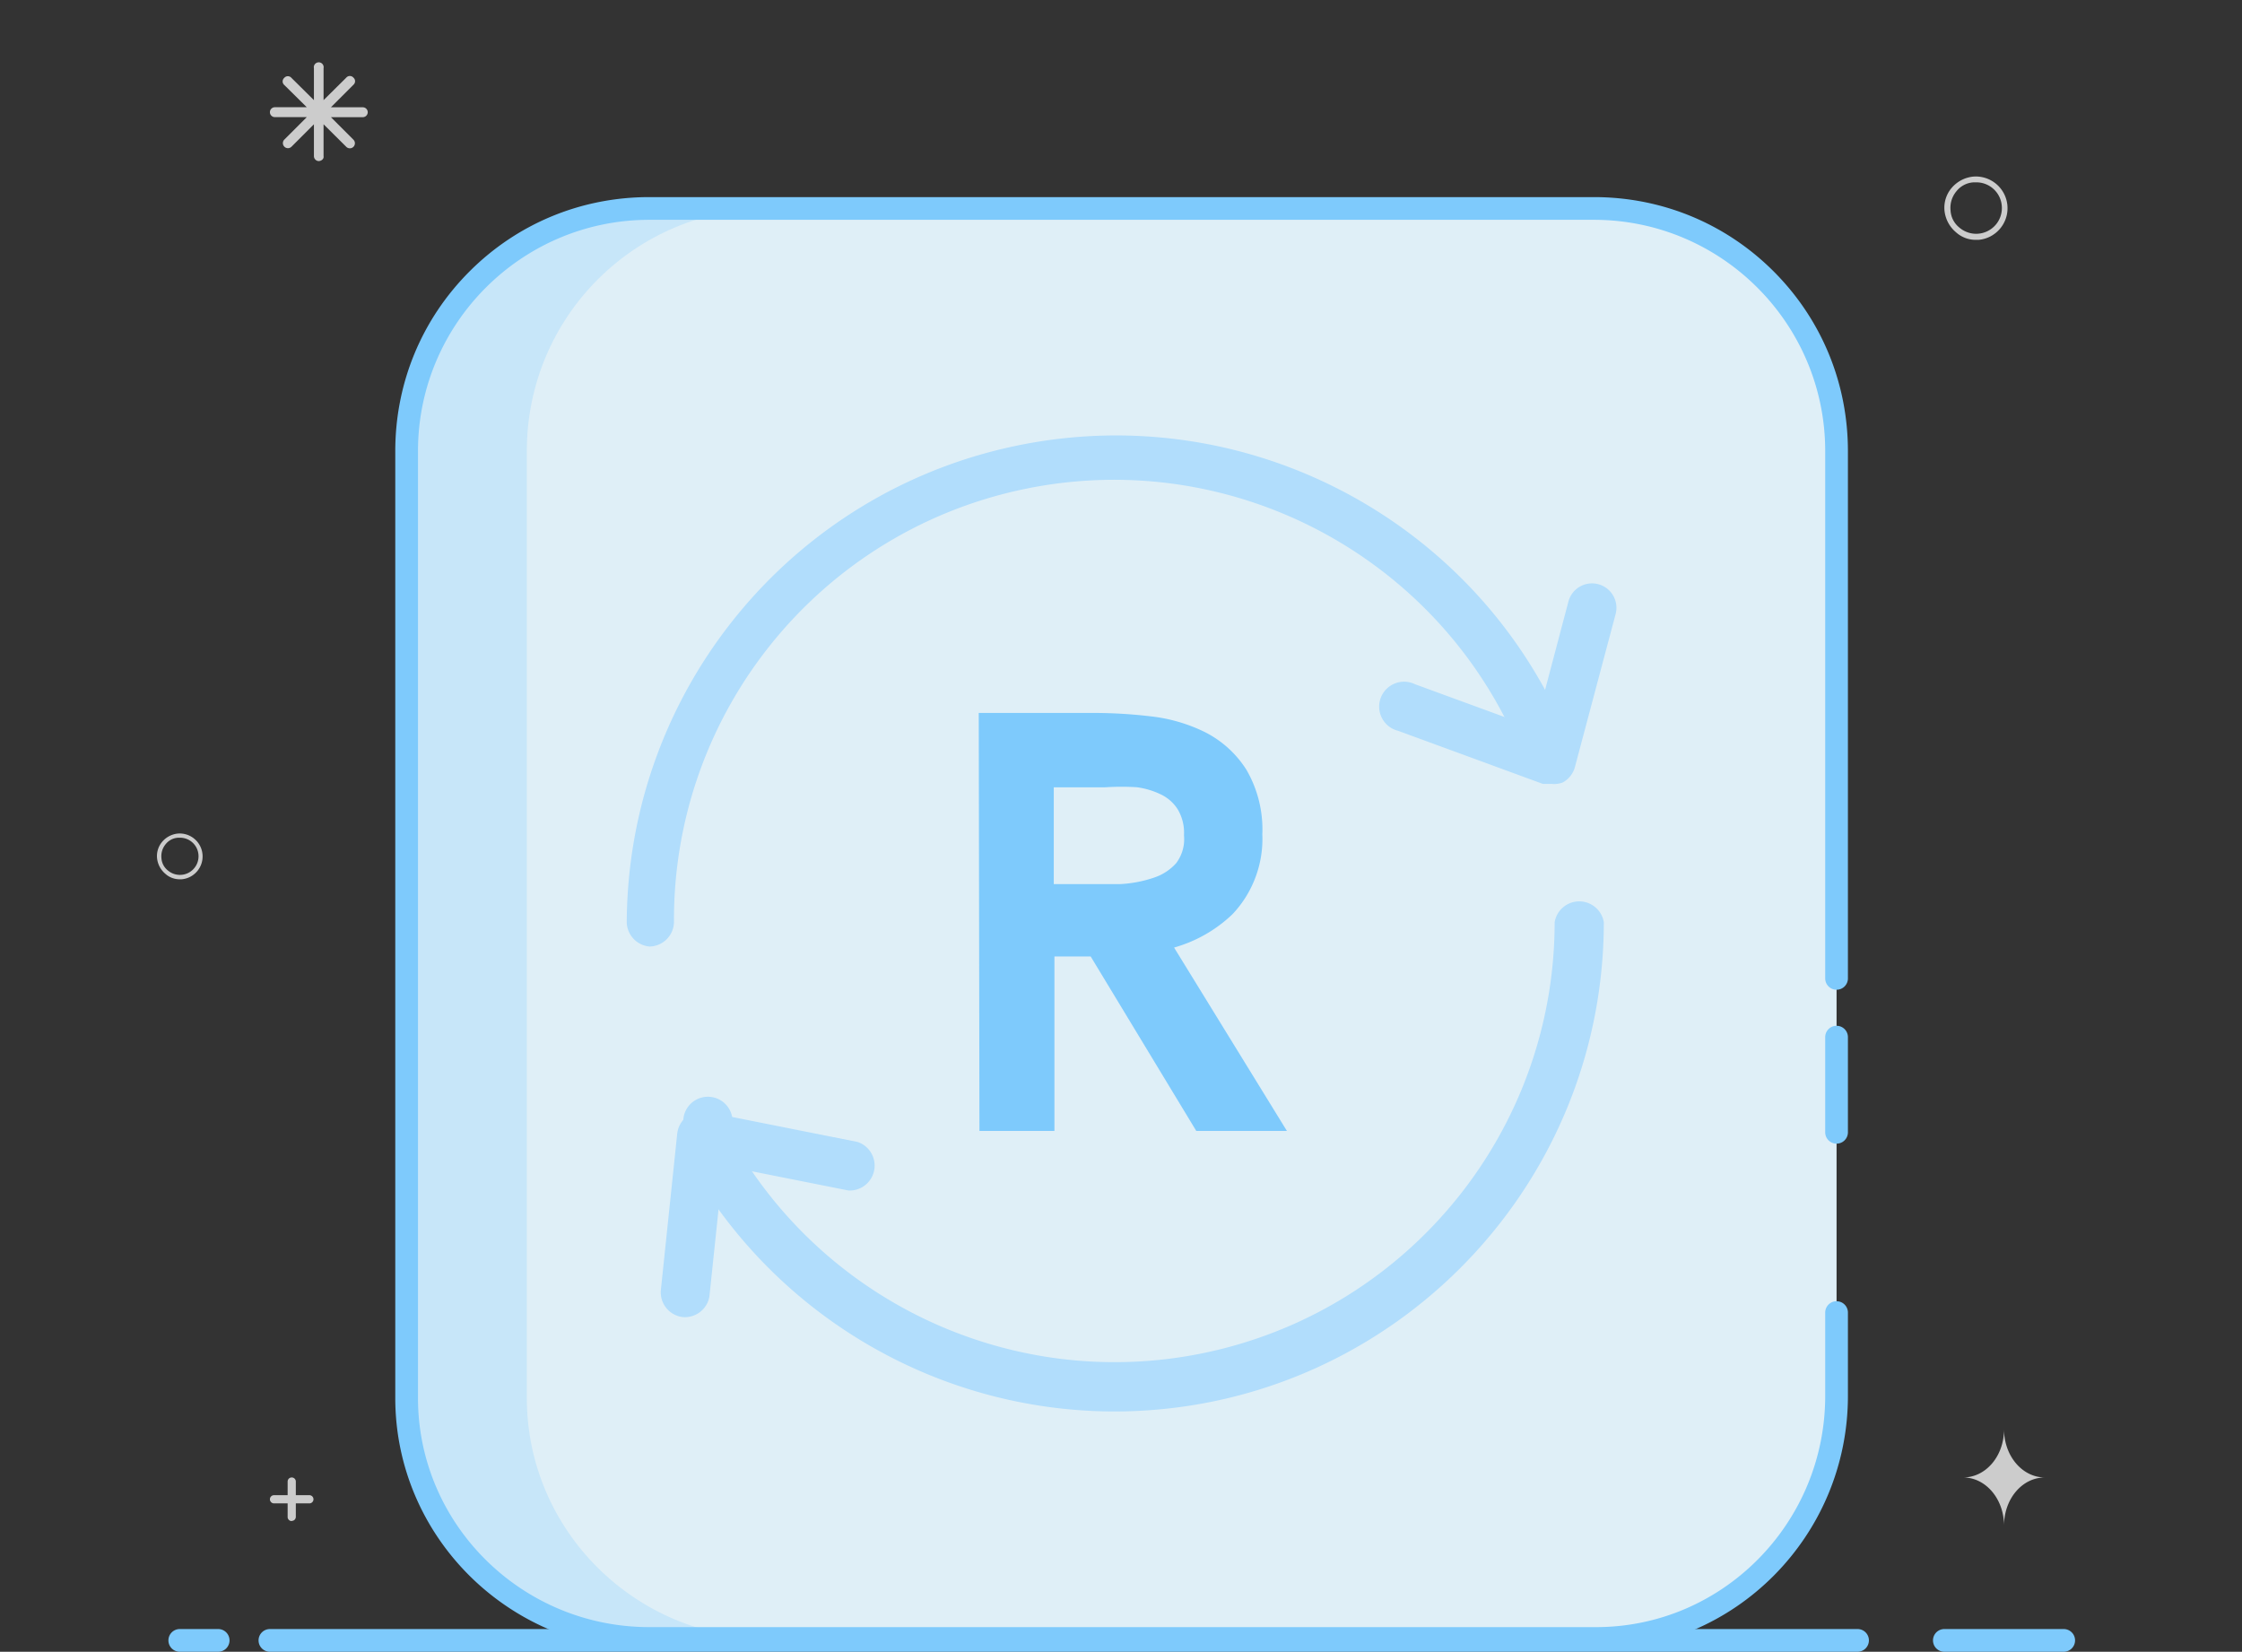 <?xml version="1.0" standalone="no"?><!DOCTYPE svg PUBLIC "-//W3C//DTD SVG 1.1//EN" "http://www.w3.org/Graphics/SVG/1.1/DTD/svg11.dtd"><svg t="1554647655821" class="icon" style="" viewBox="0 0 1390 1024" version="1.1" xmlns="http://www.w3.org/2000/svg" p-id="56230" xmlns:xlink="http://www.w3.org/1999/xlink" width="271.484" height="200"><rect x="0" y="0" width="1390" height="1024" fill="#333333" stroke="none"/><defs><style type="text/css"></style></defs><path d="M1279.461 1023.999h-73.996a7.04 7.04 0 1 1 0-14.081h73.996a7.04 7.04 0 1 1 0 14.081zM1151.651 1023.999H167.345a7.04 7.04 0 1 1 0-14.081h984.305a7.04 7.04 0 1 1 0 14.081zM135.263 1023.999H111.46a7.04 7.04 0 1 1 0-14.081h23.803a7.04 7.04 0 1 1 0 14.081z" fill="#7ECAFC" p-id="56231"></path><path d="M125.553 529.672c-0.699-7.821-7.607-13.594-15.427-12.895a14.627 14.627 0 0 0-9.559 5.066 13.661 13.661 0 0 0-3.179 10.316 14.602 14.602 0 0 0 5.14 9.558 13.088 13.088 0 0 0 9.004 3.382h1.126c7.819-0.699 13.593-7.605 12.895-15.427z m-8.663 11.407a11.53 11.53 0 0 1-12.757-1.398 10.561 10.561 0 0 1-4.052-7.802 11.54 11.54 0 0 1 2.593-8.488 10.578 10.578 0 0 1 7.821-4.054h1.033a11.448 11.448 0 0 1 11.509 10.475 11.532 11.532 0 0 1-6.147 11.266zM1244.548 127.34c-0.969-10.821-10.528-18.81-21.347-17.841a20.222 20.222 0 0 0-13.224 7.008 18.902 18.902 0 0 0-4.401 14.274 20.211 20.211 0 0 0 7.114 13.225 18.108 18.108 0 0 0 12.457 4.679h1.559c10.818-0.966 18.807-10.524 17.842-21.346z m-11.988 15.782a15.956 15.956 0 0 1-17.652-1.935 14.608 14.608 0 0 1-5.608-10.795 15.966 15.966 0 0 1 3.588-11.746 14.639 14.639 0 0 1 10.822-5.608h1.431c8.28-0.075 15.222 6.242 15.922 14.494a15.943 15.943 0 0 1-8.502 15.589zM197.686 99.852a3.055 3.055 0 0 1-3.055-3.055V77.042l-13.951 13.953a3.132 3.132 0 0 1-4.429-4.427l13.955-13.953h-19.791a3.069 3.069 0 1 1 0-6.139h19.791L176.25 52.69a2.916 2.916 0 0 1 0-4.427 2.915 2.915 0 0 1 2.216-1.016c0.851 0 1.657 0.369 2.213 1.016l13.951 13.819V42.324a3.051 3.051 0 0 1 4.693-3.164 3.043 3.043 0 0 1 1.278 3.164v19.757l14.089-13.954a2.918 2.918 0 0 1 4.429 0 2.918 2.918 0 0 1 0 4.427l-13.955 13.955h19.756a3.067 3.067 0 1 1 0 6.136h-19.756l13.955 13.956c0.791 0.787 1.098 1.941 0.81 3.022a3.138 3.138 0 0 1-2.213 2.216 3.135 3.135 0 0 1-3.025-0.813l-14.089-13.985v19.756c0.337 1.711-1.372 3.054-3.051 3.054h0.137zM191.855 926.929h-8.444v-8.445c0-1.405-1.136-2.541-2.541-2.541s-2.541 1.136-2.541 2.541v8.445h-8.444a2.54 2.54 0 1 0 0 5.082h8.444v8.444a2.53 2.53 0 0 0 2.528 2.526l0.026-0.109a2.521 2.521 0 0 0 2.527-2.528v-8.331h8.444a2.542 2.542 0 0 0 0-5.083zM1242.465 886.039c0 16.738-11.335 29.904-25.352 29.904 14.058 0 25.352 13.391 25.352 29.905 0-16.741 11.336-29.905 25.348-29.905-14.058 0-25.348-13.386-25.348-29.904z m0 0" fill="#CCCCCC" p-id="56232"></path><path d="M988.199 129.231H402.55C319.269 129.231 252.104 196.396 252.104 279.676v586.994c0 81.935 67.164 149.094 150.446 149.094h586.992c81.936 0 149.096-67.159 149.096-150.443V279.676c-0.001-83.28-67.16-150.444-150.439-150.444z" fill="#DFEFF7" p-id="56233"></path><path d="M326.618 866.669v-586.994c0-83.28 67.164-150.444 150.446-150.444h-74.514C319.269 129.231 252.104 196.396 252.104 279.676v586.994c0 81.935 67.164 149.094 150.446 149.094h74.514c-83.281 0-150.446-67.159-150.446-149.094z" fill="#C7E6F9" p-id="56234"></path><path d="M989.542 1022.804H402.55c-86.838 0-157.486-70.04-157.486-156.135v-586.994c0-42.159 16.356-81.733 46.054-111.431s69.273-46.054 111.431-46.054h585.649c42.157 0 81.732 16.356 111.429 46.054 29.696 29.699 46.051 69.272 46.051 111.431v326.868a7.04 7.04 0 1 1-14.081 0V279.676c0-79.073-64.329-143.404-143.399-143.404H402.55c-79.074 0-143.404 64.33-143.404 143.404v586.994c0 78.327 64.33 142.054 143.404 142.054h586.992c78.329 0 142.055-64.33 142.055-143.403v-51.587a7.04 7.04 0 1 1 14.081 0v51.587c-0.001 86.837-70.043 157.483-156.136 157.483z" fill="#7ECAFC" p-id="56235"></path><path d="M1138.637 709.004a7.04 7.04 0 0 1-7.04-7.04v-58.99a7.04 7.04 0 1 1 14.081 0v58.99a7.04 7.04 0 0 1-7.04 7.04zM727.903 587.431c13.448-3.783 25.932-10.845 36.065-20.542l0.33-0.333c12.45-13.217 19.113-31.16 18.319-49.291a73.523 73.523 0 0 0-9.749-39.861l-0.207-0.342c-6.264-9.848-15.077-17.846-25.598-23.184a101.661 101.661 0 0 0-33.808-9.801 304.114 304.114 0 0 0-35.619-2.098h-70.836l0.44 259.136h46.488v-108.143h22.482l65.455 108.143h56.194l-69.956-113.685z m6.192-69.057a24.643 24.643 0 0 1-4.888 16.742 31.758 31.758 0 0 1-13.816 8.984 76.862 76.862 0 0 1-20.899 3.991h-41.17v-60.01h31.63l0.579-0.019a153.38 153.38 0 0 1 19.293-0.019 48.953 48.953 0 0 1 15.49 4.753 25.104 25.104 0 0 1 9.81 8.88 28.294 28.294 0 0 1 3.953 15.637l-0.021 0.53 0.04 0.53z" fill="#7ECAFC" p-id="56236"></path><path d="M961.821 485.968h-5.289l-89.847-32.929a15.459 15.459 0 0 1-11.302-11.807 15.445 15.445 0 0 1 21.873-17.059l74.397 27.237 20.737-78.467c2.131-8.083 10.412-12.906 18.498-10.772 8.083 2.134 12.906 10.415 10.772 18.498L976.453 475.397a15.437 15.437 0 0 1-7.725 9.759 15.387 15.387 0 0 1-6.907 0.812zM423.134 816.499c-8.221-1.059-14.14-8.413-13.419-16.667l10.165-97.167a15.444 15.444 0 0 1 6.098-10.571 15.048 15.048 0 0 1 11.788-2.846l93.917 18.704a15.444 15.444 0 0 1 10.297 17.527 15.448 15.448 0 0 1-15.991 12.557l-77.651-15.452-8.537 81.315a15.449 15.449 0 0 1-16.667 12.6z" fill="#B1DDFC" p-id="56237"></path><path d="M691.051 875.044c-110.678-0.078-212.548-60.359-265.887-157.336a15.298 15.298 0 0 1 0.137-15.493 15.286 15.286 0 1 1 26.698 0.854c59.985 109.109 186.239 163.761 306.848 132.819 120.607-30.946 204.957-139.625 205.006-264.136a15.449 15.449 0 0 1 30.491 0c-0.225 167.41-135.881 303.068-303.293 303.29zM402.803 586.794c-7.897-0.621-14.043-7.12-14.228-15.039 0.718-143.389 101.757-266.683 242.21-295.56 140.452-28.878 281.936 44.555 339.165 176.03 3.256 7.746-0.385 16.666-8.129 19.922-7.747 3.251-16.667-0.385-19.924-8.133-50.652-119.774-178.808-187.142-306.189-160.954-127.382 26.188-218.568 138.648-217.859 268.695-0.215 8.216-6.827 14.827-15.046 15.039z m0 0" fill="#B1DDFC" p-id="56238"></path></svg>